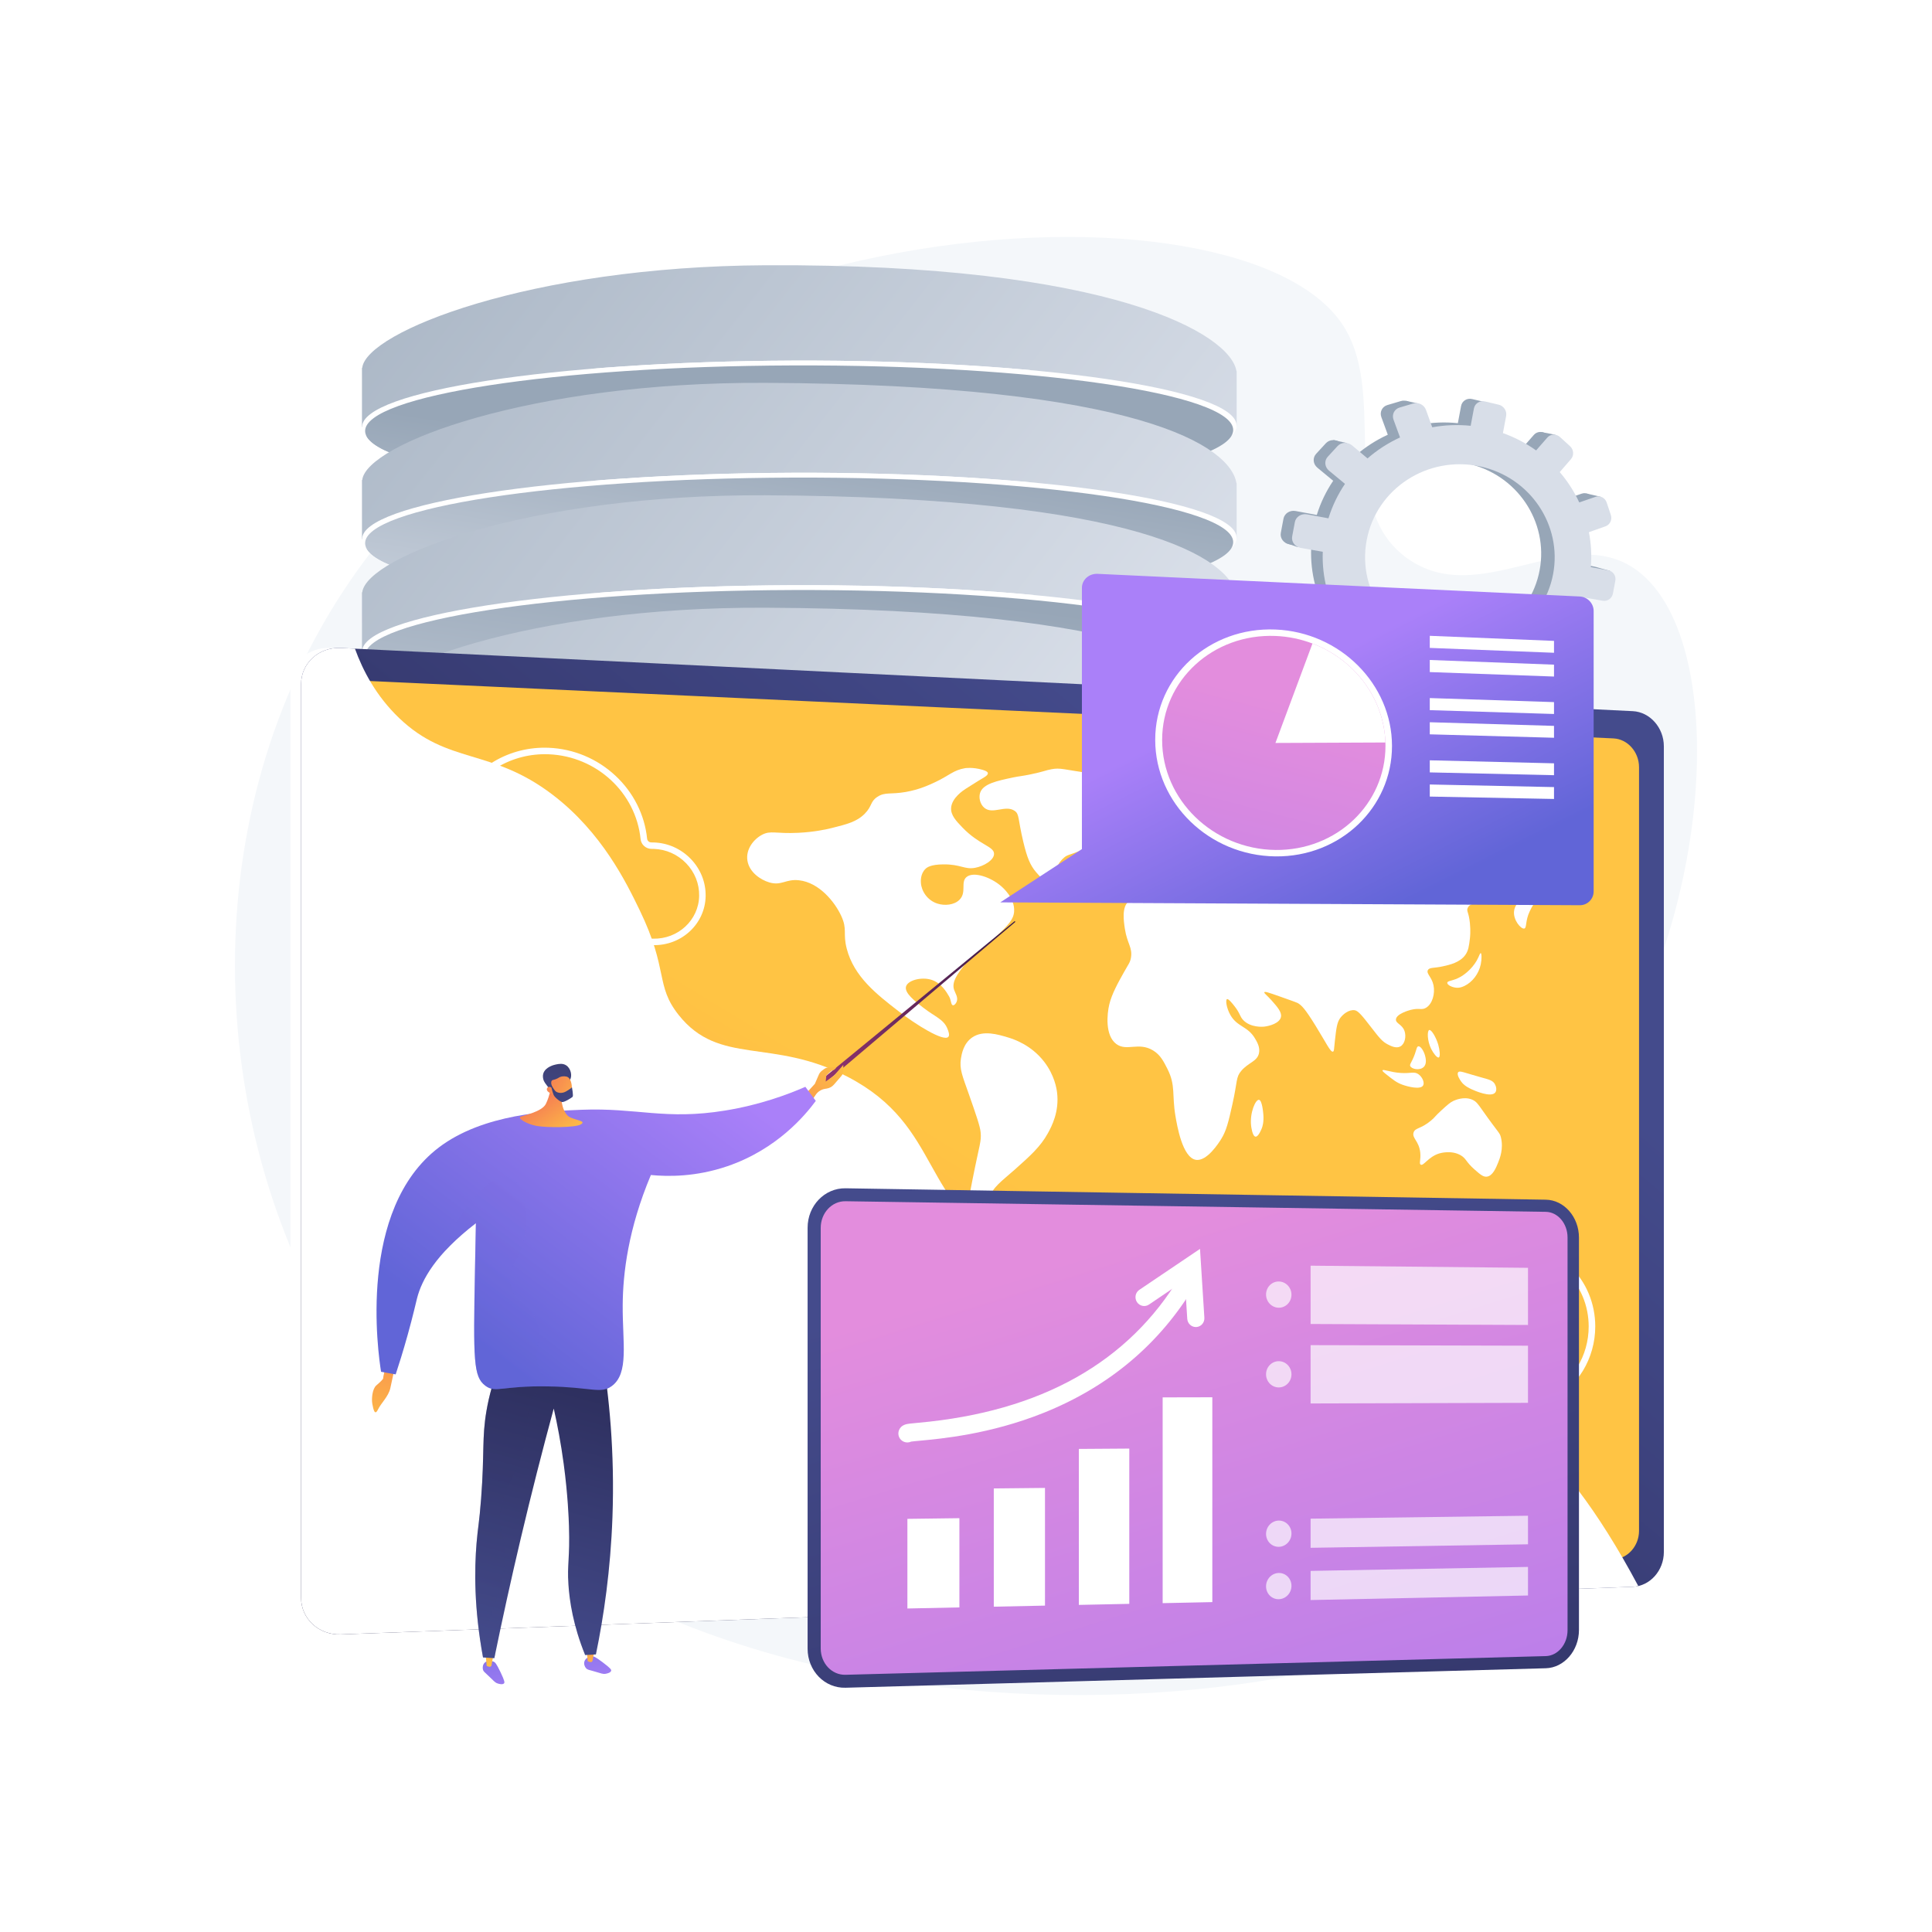 <?xml version="1.0" encoding="utf-8"?>
<!-- Generator: Adobe Illustrator 27.5.0, SVG Export Plug-In . SVG Version: 6.00 Build 0)  -->
<svg version="1.1" xmlns="http://www.w3.org/2000/svg" xmlns:xlink="http://www.w3.org/1999/xlink" x="0px" y="0px"
	 viewBox="0 0 3710 3710" style="enable-background:new 0 0 3710 3710;" xml:space="preserve">
<g id="Background">
	<g>
		<g>
			<rect style="fill:#FFFFFF;" width="3710" height="3710"/>
		</g>
	</g>
</g>
<g id="Illustration">
	<g>
		<path style="fill:#F4F7FA;" d="M2574.19,617.716c95.858,134.197-12.564,354.539,128.632,454.739
			c137.444,97.537,303.304-66.455,432.751,17.388c192.028,124.375,163.287,703.041-111.743,1065.282
			c-82.71,108.938-152.329,151.718-182.071,274.252c-63.868,263.11,171.94,416.743,128.744,546.995
			c-97.262,293.28-1637.786,554.725-2266.188-316.99c-293.489-407.127-342.987-998.96-89.352-1451.524
			C1073.277,390.08,2359.101,316.603,2574.19,617.716z"/>
		<g>
			<g>
				<g>
					<path style="fill:#97A6B7;" d="M3062.022,1088.063l-33.661-6.26c1.855-22.664,0.517-45.004-3.672-66.543l31.549-11.159
						c8.622-3.049,13.191-12.721,10.222-21.623l-7.92-23.745c-2.987-8.956-12.442-13.815-21.137-10.83l-31.092,10.672
						c-9.636-20.78-22.142-40.233-37.152-57.763l21.373-24.727c6.133-7.095,5.35-18.094-1.758-24.596l-19.003-17.383
						c-7.184-6.571-18.065-6.146-24.293,0.98l-21.356,24.436c-18.993-13.602-40.17-24.818-63.187-33.022l6.117-32.584
						c1.805-9.613-4.572-19.25-14.273-21.534l-25.964-6.111c-9.826-2.313-19.295,3.685-21.12,13.403l-6.185,32.942
						c-24.835-2.553-49.439-1.482-73.196,2.863l-11.89-33.064c-3.494-9.716-14.267-15.251-24.083-12.34l-26.255,7.787
						c-9.928,2.945-15.09,13.291-11.506,23.086l12.392,33.869c-22.456,10.293-43.328,23.744-61.911,39.951l-29.282-24.687
						c-8.302-6.999-20.733-6.512-27.754,1.12l-18.734,20.364c-7.068,7.683-5.962,19.583,2.457,26.546l30.379,25.124
						c-13.464,19.883-24.17,41.897-31.488,65.641l-40.677-7.564c-10.948-2.036-21.406,4.588-23.324,14.802l-5.099,27.162
						c-1.918,10.213,5.45,20.053,16.42,21.972l41.842,7.317c-0.924,24.358,1.802,48.223,7.762,71.023l-40.772,13.995
						c-10.396,3.568-15.751,14.302-11.937,23.948l10.11,25.568c3.789,9.582,15.229,14.376,25.529,10.733l41.324-14.616
						c11.584,20.407,25.997,39.132,42.796,55.62l-28.328,32.413c-6.906,7.902-5.84,19.372,2.368,25.588l21.707,16.44
						c8.116,6.147,20.193,4.734,26.987-3.126l28.18-32.603c19.648,11.371,41.031,20.262,63.775,26.215l-7.66,40.805
						c-1.824,9.718,4.846,18.628,14.868,19.895l26.482,3.351c9.895,1.252,19.354-5.529,21.159-15.141l7.578-40.362
						c23.088,0.376,45.62-2.322,67.135-7.707l13.526,36.968c3.232,8.833,13.245,13.028,22.344,9.394l24.072-9.612
						c9.003-3.595,13.73-13.6,10.575-22.371l-13.053-36.299c19.731-10.37,37.977-23.226,54.253-38.178l28.684,23.723
						c7.042,5.823,17.641,4.584,23.685-2.743l16.024-19.426c6.007-7.282,5.251-17.914-1.699-23.773l-27.666-23.324
						c12.074-18.092,21.872-37.925,28.926-59.175l34.637,6.057c8.929,1.561,17.541-4.612,19.263-13.785l4.579-24.394
						C3076.738,1098.494,3070.933,1089.72,3062.022,1088.063z M2751.893,1237.723c-100.267-14.999-169.085-107.921-150.472-207.064
						c18.613-99.142,116.648-161.842,215.766-140.727c95.75,20.398,156.842,111.925,139.358,205.051
						C2939.062,1188.108,2848.752,1252.212,2751.893,1237.723z"/>
					<polygon style="fill:#97A6B7;" points="2723.426,774.964 2699.614,769.638 2687.315,789.575 					"/>
					<polygon style="fill:#97A6B7;" points="2959.218,829.498 2986.803,834.962 2982.976,855.348 					"/>
					<polygon style="fill:#97A6B7;" points="3046.08,947.608 3073.419,953.893 3063.636,968.027 					"/>
					<polygon style="fill:#97A6B7;" points="3064.348,1088.798 3091.759,1096.225 3080.134,1108.017 					"/>
					<polygon style="fill:#97A6B7;" points="2982.227,1271.02 3008.5,1279.945 3015.943,1258.526 					"/>
					<polygon style="fill:#97A6B7;" points="2860.249,1351.075 2883.665,1360.034 2888.955,1342.489 					"/>
					<polygon style="fill:#97A6B7;" points="2730.968,1371.294 2709.929,1363.351 2733.885,1339.045 					"/>
					<polygon style="fill:#97A6B7;" points="2617.457,1325.742 2593.095,1315.75 2617.103,1295.73 					"/>
					<polygon style="fill:#97A6B7;" points="2560.264,845.006 2586.556,850.797 2572.467,868.116 					"/>
					<polygon style="fill:#97A6B7;" points="2468.703,1042.567 2492.273,1050.7 2494.069,1030.503 					"/>
					<polygon style="fill:#97A6B7;" points="2493.514,1197.522 2516.481,1205.827 2521.358,1190.486 					"/>
				</g>
				<path style="fill:#D8DEE8;" d="M3088.799,1095.351l-33.94-6.312c1.87-22.848,0.52-45.371-3.704-67.085l31.811-11.249
					c8.694-3.074,13.3-12.824,10.306-21.799l-7.986-23.939c-3.012-9.029-12.545-13.928-21.312-10.919l-31.349,10.759
					c-9.717-20.95-22.327-40.562-37.462-58.235l21.549-24.929c6.183-7.152,5.394-18.241-1.773-24.796l-19.161-17.525
					c-7.244-6.625-18.215-6.196-24.494,0.987l-21.532,24.635c-19.15-13.713-40.503-25.021-63.711-33.293l6.167-32.85
					c1.819-9.691-4.61-19.408-14.392-21.71l-26.179-6.162c-9.907-2.332-19.455,3.714-21.294,13.511l-6.235,33.211
					c-25.041-2.575-49.849-1.495-73.802,2.885l-11.99-33.333c-3.523-9.795-14.385-15.376-24.283-12.441l-26.472,7.849
					c-10.01,2.969-15.215,13.399-11.601,23.273l12.496,34.146c-22.642,10.377-43.686,23.937-62.422,40.275l-29.525-24.889
					c-8.371-7.056-20.905-6.566-27.984,1.128l-18.888,20.529c-7.126,7.746-6.011,19.742,2.479,26.763l30.631,25.33
					c-13.575,20.045-24.369,42.237-31.747,66.175l-41.015-7.627c-11.038-2.053-21.584,4.625-23.517,14.921l-5.141,27.384
					c-1.933,10.297,5.496,20.217,16.557,22.152l42.189,7.378c-0.932,24.556,1.818,48.616,7.828,71.602l-41.109,14.107
					c-10.483,3.597-15.882,14.419-12.035,24.144l10.195,25.777c3.821,9.66,15.355,14.493,25.74,10.821l41.667-14.734
					c11.681,20.574,26.213,39.452,43.152,56.074l-28.562,32.677c-6.963,7.966-5.888,19.53,2.388,25.797l21.886,16.574
					c8.184,6.197,20.361,4.773,27.211-3.151l28.413-32.868c19.811,11.465,41.372,20.428,64.304,26.43l-7.723,41.138
					c-1.839,9.797,4.887,18.779,14.992,20.058l26.701,3.379c9.977,1.262,19.514-5.573,21.334-15.264l7.639-40.69
					c23.28,0.38,45.998-2.341,67.691-7.769l13.64,37.27c3.259,8.905,13.355,13.134,22.53,9.471l24.271-9.69
					c9.077-3.624,13.843-13.711,10.662-22.553l-13.163-36.595c19.894-10.454,38.291-23.414,54.701-38.488l28.922,23.917
					c7.1,5.871,17.787,4.621,23.881-2.765l16.156-19.584c6.057-7.341,5.294-18.06-1.713-23.967l-27.896-23.514
					c12.174-18.239,22.052-38.233,29.164-59.657l34.924,6.108c9.002,1.575,17.686-4.649,19.422-13.896l4.617-24.592
					C3103.638,1105.869,3097.784,1097.022,3088.799,1095.351z M2776.104,1246.224c-101.097-15.123-170.489-108.805-151.724-208.755
					c18.765-99.95,117.61-163.159,217.55-141.869c96.543,20.567,158.144,112.842,140.518,206.725
					C2964.823,1196.21,2873.766,1260.833,2776.104,1246.224z"/>
			</g>
		</g>
		<g>
			<g>
				
					<linearGradient id="SVGID_1_" gradientUnits="userSpaceOnUse" x1="2187.807" y1="-611.327" x2="363.099" y2="821.634" gradientTransform="matrix(1 0 0 -1 0 656.822)">
					<stop  offset="0" style="stop-color:#D8DEE8"/>
					<stop  offset="0.996" style="stop-color:#97A6B7"/>
				</linearGradient>
				<path style="fill:url(#SVGID_1_);" d="M695.442,819.89V706.251l0.18-0.007c7.596-68.588,320.376-194.555,774.671-196.884
					c667.97-3.423,893.553,133.384,904.049,203.435h0.25v104.712L695.442,819.89z"/>
				<path style="fill:#FFFFFF;" d="M2374.592,817.085c0-70.64-385.413-126.42-853.154-124.618
					c-459.459,1.77-825.996,58.624-825.996,127.015c0,68.391,366.537,124.199,825.996,124.657
					C1989.179,944.606,2374.592,887.725,2374.592,817.085z"/>
				
					<linearGradient id="SVGID_00000019680535946073461490000006561247568824177844_" gradientUnits="userSpaceOnUse" x1="2133.205" y1="-646.759" x2="308.499" y2="786.201" gradientTransform="matrix(1 -0.022 0 -1 0 683.517)">
					<stop  offset="0" style="stop-color:#D8DEE8"/>
					<stop  offset="0.996" style="stop-color:#97A6B7"/>
				</linearGradient>
				<path style="fill:url(#SVGID_00000019680535946073461490000006561247568824177844_);" d="M2368.085,825.681
					c0-70.109-382.469-125.587-846.753-123.941c-456.186,1.618-820.199,57.963-820.199,125.874
					c0,67.911,364.013,123.411,820.199,123.971C1985.617,952.157,2368.085,895.791,2368.085,825.681z"/>
				
					<linearGradient id="SVGID_00000076584205389366466920000004467311507014957962_" gradientUnits="userSpaceOnUse" x1="2182.544" y1="-618.029" x2="357.841" y2="814.927" gradientTransform="matrix(1 0 0 -1 0 656.822)">
					<stop  offset="0" style="stop-color:#D8DEE8"/>
					<stop  offset="0.996" style="stop-color:#97A6B7"/>
				</linearGradient>
				<polygon style="fill:url(#SVGID_00000076584205389366466920000004467311507014957962_);" points="2374.592,712.795 
					2374.592,817.507 695.442,819.89 695.442,706.251 				"/>
				<path style="fill:#FFFFFF;" d="M2374.592,817.085c0-70.64-385.413-126.42-853.154-124.618
					c-459.459,1.77-825.996,58.624-825.996,127.015c0,68.391,366.537,124.199,825.996,124.657
					C1989.179,944.606,2374.592,887.725,2374.592,817.085z"/>
				
					<linearGradient id="SVGID_00000108995848212542499560000007997405965292729266_" gradientUnits="userSpaceOnUse" x1="1429.685" y1="1508.662" x2="1522.468" y2="905.58">
					<stop  offset="0" style="stop-color:#D8DEE8"/>
					<stop  offset="0.996" style="stop-color:#97A6B7"/>
				</linearGradient>
				<path style="fill:url(#SVGID_00000108995848212542499560000007997405965292729266_);" d="M2368.085,825.681
					c0-70.109-382.469-125.587-846.753-123.941c-456.186,1.618-820.199,57.963-820.199,125.874
					c0,67.911,364.013,123.411,820.199,123.971C1985.617,952.157,2368.085,895.791,2368.085,825.681z"/>
			</g>
			<g>
				
					<linearGradient id="SVGID_00000100353806538407356630000010860634540480509595_" gradientUnits="userSpaceOnUse" x1="2083.826" y1="-743.735" x2="259.118" y2="689.227" gradientTransform="matrix(1 0 0 -1 0 656.822)">
					<stop  offset="0" style="stop-color:#D8DEE8"/>
					<stop  offset="0.996" style="stop-color:#97A6B7"/>
				</linearGradient>
				<path style="fill:url(#SVGID_00000100353806538407356630000010860634540480509595_);" d="M695.442,1035.269V921.63l0.18-0.007
					c7.596-68.588,320.375-188.584,774.671-186.442c719.901,3.395,893.553,122.943,904.049,192.993h0.25v104.712L695.442,1035.269z"
					/>
				<path style="fill:#FFFFFF;" d="M2374.592,1032.464c0-70.64-385.413-126.42-853.154-124.618
					c-459.459,1.77-825.996,58.624-825.996,127.015s366.537,124.198,825.996,124.656
					C1989.179,1159.984,2374.592,1103.104,2374.592,1032.464z"/>
				
					<linearGradient id="SVGID_00000047760380912582615250000014064683790912102794_" gradientUnits="userSpaceOnUse" x1="2028.587" y1="-779.98" x2="203.88" y2="652.98" gradientTransform="matrix(1 -0.022 0 -1 0 683.517)">
					<stop  offset="0" style="stop-color:#D8DEE8"/>
					<stop  offset="0.996" style="stop-color:#97A6B7"/>
				</linearGradient>
				<path style="fill:url(#SVGID_00000047760380912582615250000014064683790912102794_);" d="M2368.085,1041.06
					c0-70.109-382.469-125.588-846.753-123.941c-456.186,1.618-820.199,57.963-820.199,125.874
					c0,67.911,364.013,123.411,820.199,123.971C1985.617,1167.535,2368.085,1111.17,2368.085,1041.06z"/>
				
					<linearGradient id="SVGID_00000003811029580141767330000008505322472008615583_" gradientUnits="userSpaceOnUse" x1="2077.924" y1="-751.25" x2="253.222" y2="681.707" gradientTransform="matrix(1 0 0 -1 0 656.822)">
					<stop  offset="0" style="stop-color:#D8DEE8"/>
					<stop  offset="0.996" style="stop-color:#97A6B7"/>
				</linearGradient>
				<polygon style="fill:url(#SVGID_00000003811029580141767330000008505322472008615583_);" points="2374.592,928.173 
					2374.592,1032.885 695.442,1035.269 695.442,921.63 				"/>
				<path style="fill:#FFFFFF;" d="M2374.592,1032.464c0-70.64-385.413-126.42-853.154-124.618
					c-459.459,1.77-825.996,58.624-825.996,127.015s366.537,124.198,825.996,124.656
					C1989.179,1159.984,2374.592,1103.104,2374.592,1032.464z"/>
				
					<linearGradient id="SVGID_00000041998070004495696680000008493210449779122864_" gradientUnits="userSpaceOnUse" x1="1468.068" y1="1444.618" x2="1571.158" y2="820.922">
					<stop  offset="0" style="stop-color:#D8DEE8"/>
					<stop  offset="0.996" style="stop-color:#97A6B7"/>
				</linearGradient>
				<path style="fill:url(#SVGID_00000041998070004495696680000008493210449779122864_);" d="M2368.085,1041.06
					c0-70.109-382.469-125.588-846.753-123.941c-456.186,1.618-820.199,57.963-820.199,125.874
					c0,67.911,364.013,123.411,820.199,123.971C1985.617,1167.535,2368.085,1111.17,2368.085,1041.06z"/>
			</g>
			<g>
				
					<linearGradient id="SVGID_00000181807245805975777860000006714763430210547871_" gradientUnits="userSpaceOnUse" x1="1978.949" y1="-877.282" x2="154.241" y2="555.679" gradientTransform="matrix(1 0 0 -1 0 656.822)">
					<stop  offset="0" style="stop-color:#D8DEE8"/>
					<stop  offset="0.996" style="stop-color:#97A6B7"/>
				</linearGradient>
				<path style="fill:url(#SVGID_00000181807245805975777860000006714763430210547871_);" d="M695.442,1251.177v-113.639l0.18-0.007
					c7.596-68.588,320.375-188.584,774.671-186.442c719.901,3.395,893.553,122.943,904.049,192.993h0.25v104.712L695.442,1251.177z"
					/>
				<path style="fill:#FFFFFF;" d="M2374.592,1248.372c0-70.64-385.413-126.419-853.154-124.617
					c-459.459,1.77-825.996,58.624-825.996,127.015c0,68.391,366.537,124.198,825.996,124.656
					C1989.179,1375.893,2374.592,1319.012,2374.592,1248.372z"/>
				
					<linearGradient id="SVGID_00000106849297172485600990000001283898192715113902_" gradientUnits="userSpaceOnUse" x1="1923.709" y1="-913.527" x2="99.003" y2="519.433" gradientTransform="matrix(1 -0.022 0 -1 0 683.517)">
					<stop  offset="0" style="stop-color:#D8DEE8"/>
					<stop  offset="0.996" style="stop-color:#97A6B7"/>
				</linearGradient>
				<path style="fill:url(#SVGID_00000106849297172485600990000001283898192715113902_);" d="M2368.085,1256.969
					c0-70.109-382.469-125.588-846.753-123.941c-456.186,1.618-820.199,57.962-820.199,125.874
					c0,67.911,364.013,123.411,820.199,123.971C1985.617,1383.444,2368.085,1327.078,2368.085,1256.969z"/>
				
					<linearGradient id="SVGID_00000074428187008925979790000010940556082596627896_" gradientUnits="userSpaceOnUse" x1="1973.048" y1="-884.798" x2="148.346" y2="548.159" gradientTransform="matrix(1 0 0 -1 0 656.822)">
					<stop  offset="0" style="stop-color:#D8DEE8"/>
					<stop  offset="0.996" style="stop-color:#97A6B7"/>
				</linearGradient>
				<polygon style="fill:url(#SVGID_00000074428187008925979790000010940556082596627896_);" points="2374.592,1144.082 
					2374.592,1248.794 695.442,1251.177 695.442,1137.538 				"/>
				<path style="fill:#FFFFFF;" d="M2374.592,1248.372c0-70.64-385.413-126.419-853.154-124.617
					c-459.459,1.77-825.996,58.624-825.996,127.015c0,68.391,366.537,124.198,825.996,124.656
					C1989.179,1375.893,2374.592,1319.012,2374.592,1248.372z"/>
				
					<linearGradient id="SVGID_00000145017391892894247890000009034667667610207417_" gradientUnits="userSpaceOnUse" x1="1452.597" y1="1844.33" x2="1555.688" y2="1107.231">
					<stop  offset="0" style="stop-color:#D8DEE8"/>
					<stop  offset="0.996" style="stop-color:#97A6B7"/>
				</linearGradient>
				<path style="fill:url(#SVGID_00000145017391892894247890000009034667667610207417_);" d="M2368.085,1256.969
					c0-70.109-382.469-125.588-846.753-123.941c-456.186,1.618-820.199,57.962-820.199,125.874
					c0,67.911,364.013,123.411,820.199,123.971C1985.617,1383.444,2368.085,1327.078,2368.085,1256.969z"/>
			</g>
			<g>
				
					<linearGradient id="SVGID_00000026865926161375102400000014522039975324865434_" gradientUnits="userSpaceOnUse" x1="1874.073" y1="-1010.83" x2="49.366" y2="422.131" gradientTransform="matrix(1 0 0 -1 0 656.822)">
					<stop  offset="0" style="stop-color:#D8DEE8"/>
					<stop  offset="0.996" style="stop-color:#97A6B7"/>
				</linearGradient>
				<path style="fill:url(#SVGID_00000026865926161375102400000014522039975324865434_);" d="M695.442,1467.086v-113.639l0.18-0.007
					c7.596-68.588,320.375-188.584,774.671-186.443c719.901,3.395,893.553,122.943,904.049,192.993h0.25v104.712L695.442,1467.086z"
					/>
				<path style="fill:#FFFFFF;" d="M2374.592,1464.281c0-70.639-385.413-126.419-853.154-124.617
					c-459.459,1.769-825.996,58.624-825.996,127.015s366.537,124.198,825.996,124.656
					C1989.179,1591.801,2374.592,1534.92,2374.592,1464.281z"/>
				
					<linearGradient id="SVGID_00000037688939384285143120000010149190967402662810_" gradientUnits="userSpaceOnUse" x1="1818.833" y1="-1047.075" x2="-5.873" y2="385.885" gradientTransform="matrix(1 -0.022 0 -1 0 683.517)">
					<stop  offset="0" style="stop-color:#D8DEE8"/>
					<stop  offset="0.996" style="stop-color:#97A6B7"/>
				</linearGradient>
				<path style="fill:url(#SVGID_00000037688939384285143120000010149190967402662810_);" d="M2368.085,1472.877
					c0-70.11-382.469-125.589-846.753-123.941c-456.186,1.618-820.199,57.963-820.199,125.874
					c0,67.911,364.013,123.411,820.199,123.971C1985.617,1599.351,2368.085,1542.987,2368.085,1472.877z"/>
				
					<linearGradient id="SVGID_00000142172926215006991060000000347887291748754057_" gradientUnits="userSpaceOnUse" x1="1868.171" y1="-1018.345" x2="43.47" y2="414.611" gradientTransform="matrix(1 0 0 -1 0 656.822)">
					<stop  offset="0" style="stop-color:#D8DEE8"/>
					<stop  offset="0.996" style="stop-color:#97A6B7"/>
				</linearGradient>
				<polygon style="fill:url(#SVGID_00000142172926215006991060000000347887291748754057_);" points="2374.592,1359.99 
					2374.592,1464.702 695.442,1467.086 695.442,1353.447 				"/>
				<path style="fill:#FFFFFF;" d="M2374.592,1464.281c0-70.639-385.413-126.419-853.154-124.617
					c-459.459,1.769-825.996,58.624-825.996,127.015s366.537,124.198,825.996,124.656
					C1989.179,1591.801,2374.592,1534.92,2374.592,1464.281z"/>
				
					<linearGradient id="SVGID_00000131343238725170924320000018325727096544930459_" gradientUnits="userSpaceOnUse" x1="1818.833" y1="-1047.075" x2="-5.873" y2="385.885" gradientTransform="matrix(1 -0.022 0 -1 0 683.517)">
					<stop  offset="0" style="stop-color:#D8DEE8"/>
					<stop  offset="0.996" style="stop-color:#97A6B7"/>
				</linearGradient>
				<path style="fill:url(#SVGID_00000131343238725170924320000018325727096544930459_);" d="M2368.085,1472.877
					c0-70.11-382.469-125.589-846.753-123.941c-456.186,1.618-820.199,57.963-820.199,125.874
					c0,67.911,364.013,123.411,820.199,123.971C1985.617,1599.351,2368.085,1542.987,2368.085,1472.877z"/>
			</g>
			<g>
				
					<linearGradient id="SVGID_00000041987946543607461470000005610227315218036885_" gradientUnits="userSpaceOnUse" x1="1769.197" y1="-1144.378" x2="-55.512" y2="288.583" gradientTransform="matrix(1 0 0 -1 0 656.822)">
					<stop  offset="0" style="stop-color:#D8DEE8"/>
					<stop  offset="0.996" style="stop-color:#97A6B7"/>
				</linearGradient>
				<path style="fill:url(#SVGID_00000041987946543607461470000005610227315218036885_);" d="M695.442,1682.994v-113.639l0.18-0.008
					c7.596-68.588,320.375-188.585,774.671-186.442c719.901,3.395,893.553,122.943,904.049,192.993h0.25v104.712L695.442,1682.994z"
					/>
				<path style="fill:#FFFFFF;" d="M2374.592,1680.189c0-70.64-385.413-126.419-853.154-124.617
					c-459.459,1.77-825.996,58.624-825.996,127.014c0,68.392,366.537,124.198,825.996,124.656
					C1989.179,1807.709,2374.592,1750.829,2374.592,1680.189z"/>
				
					<linearGradient id="SVGID_00000114051901894188609590000013536909750221217449_" gradientUnits="userSpaceOnUse" x1="1713.956" y1="-1180.623" x2="-110.751" y2="252.338" gradientTransform="matrix(1 -0.022 0 -1 0 683.517)">
					<stop  offset="0" style="stop-color:#D8DEE8"/>
					<stop  offset="0.996" style="stop-color:#97A6B7"/>
				</linearGradient>
				<path style="fill:url(#SVGID_00000114051901894188609590000013536909750221217449_);" d="M2368.085,1688.786
					c0-70.11-382.469-125.589-846.753-123.941c-456.186,1.619-820.199,57.963-820.199,125.874
					c0,67.911,364.013,123.411,820.199,123.971C1985.617,1815.26,2368.085,1758.895,2368.085,1688.786z"/>
				
					<linearGradient id="SVGID_00000034082331448947904200000006558688252358230700_" gradientUnits="userSpaceOnUse" x1="1763.294" y1="-1151.893" x2="-61.407" y2="281.064" gradientTransform="matrix(1 0 0 -1 0 656.822)">
					<stop  offset="0" style="stop-color:#D8DEE8"/>
					<stop  offset="0.996" style="stop-color:#97A6B7"/>
				</linearGradient>
				<polygon style="fill:url(#SVGID_00000034082331448947904200000006558688252358230700_);" points="2374.592,1575.898 
					2374.592,1680.61 695.442,1682.994 695.442,1569.355 				"/>
				<path style="fill:#FFFFFF;" d="M2374.592,1680.189c0-70.64-385.413-126.419-853.154-124.617
					c-459.459,1.77-825.996,58.624-825.996,127.014c0,68.392,366.537,124.198,825.996,124.656
					C1989.179,1807.709,2374.592,1750.829,2374.592,1680.189z"/>
				
					<linearGradient id="SVGID_00000116914054818728484350000000555437375606570160_" gradientUnits="userSpaceOnUse" x1="1713.956" y1="-1180.623" x2="-110.751" y2="252.338" gradientTransform="matrix(1 -0.022 0 -1 0 683.517)">
					<stop  offset="0" style="stop-color:#D8DEE8"/>
					<stop  offset="0.996" style="stop-color:#97A6B7"/>
				</linearGradient>
				<path style="fill:url(#SVGID_00000116914054818728484350000000555437375606570160_);" d="M2368.085,1688.786
					c0-70.11-382.469-125.589-846.753-123.941c-456.186,1.619-820.199,57.963-820.199,125.874
					c0,67.911,364.013,123.411,820.199,123.971C1985.617,1815.26,2368.085,1758.895,2368.085,1688.786z"/>
			</g>
			<g>
				
					<linearGradient id="SVGID_00000100350237481504367280000009464138894943167137_" gradientUnits="userSpaceOnUse" x1="1664.32" y1="-1277.926" x2="-160.388" y2="155.036" gradientTransform="matrix(1 0 0 -1 0 656.822)">
					<stop  offset="0" style="stop-color:#D8DEE8"/>
					<stop  offset="0.996" style="stop-color:#97A6B7"/>
				</linearGradient>
				<path style="fill:url(#SVGID_00000100350237481504367280000009464138894943167137_);" d="M695.442,1898.903v-113.639l0.18-0.007
					c7.596-68.588,320.375-188.585,774.671-186.442c719.901,3.394,893.553,122.943,904.049,192.993h0.25v104.712L695.442,1898.903z"
					/>
				<path style="fill:#FFFFFF;" d="M2374.592,1896.098c0-70.64-385.413-126.42-853.154-124.618
					c-459.459,1.77-825.996,58.625-825.996,127.015c0,68.392,366.537,124.198,825.996,124.657
					C1989.179,2023.618,2374.592,1966.737,2374.592,1896.098z"/>
				
					<linearGradient id="SVGID_00000060738292060748476250000003917093719799973043_" gradientUnits="userSpaceOnUse" x1="1609.08" y1="-1314.17" x2="-215.626" y2="118.79" gradientTransform="matrix(1 -0.022 0 -1 0 683.517)">
					<stop  offset="0" style="stop-color:#D8DEE8"/>
					<stop  offset="0.996" style="stop-color:#97A6B7"/>
				</linearGradient>
				<path style="fill:url(#SVGID_00000060738292060748476250000003917093719799973043_);" d="M2368.085,1904.693
					c0-70.109-382.469-125.588-846.753-123.941c-456.186,1.618-820.199,57.963-820.199,125.874
					c0,67.911,364.013,123.411,820.199,123.971C1985.617,2031.169,2368.085,1974.804,2368.085,1904.693z"/>
				
					<linearGradient id="SVGID_00000045604525495346260530000010264888096674757535_" gradientUnits="userSpaceOnUse" x1="1658.418" y1="-1285.441" x2="-166.284" y2="147.516" gradientTransform="matrix(1 0 0 -1 0 656.822)">
					<stop  offset="0" style="stop-color:#D8DEE8"/>
					<stop  offset="0.996" style="stop-color:#97A6B7"/>
				</linearGradient>
				<polygon style="fill:url(#SVGID_00000045604525495346260530000010264888096674757535_);" points="2374.592,1791.807 
					2374.592,1896.519 695.442,1898.903 695.442,1785.263 				"/>
				<path style="fill:#FFFFFF;" d="M2374.592,1896.098c0-70.64-385.413-126.42-853.154-124.618
					c-459.459,1.77-825.996,58.625-825.996,127.015c0,68.392,366.537,124.198,825.996,124.657
					C1989.179,2023.618,2374.592,1966.737,2374.592,1896.098z"/>
				
					<linearGradient id="SVGID_00000141451821204797073880000013160316256268698270_" gradientUnits="userSpaceOnUse" x1="1609.08" y1="-1314.17" x2="-215.626" y2="118.79" gradientTransform="matrix(1 -0.022 0 -1 0 683.517)">
					<stop  offset="0" style="stop-color:#D8DEE8"/>
					<stop  offset="0.996" style="stop-color:#97A6B7"/>
				</linearGradient>
				<path style="fill:url(#SVGID_00000141451821204797073880000013160316256268698270_);" d="M2368.085,1904.693
					c0-70.109-382.469-125.588-846.753-123.941c-456.186,1.618-820.199,57.963-820.199,125.874
					c0,67.911,364.013,123.411,820.199,123.971C1985.617,2031.169,2368.085,1974.804,2368.085,1904.693z"/>
			</g>
			<g>
				
					<linearGradient id="SVGID_00000141434319094913462150000014015698718368281222_" gradientUnits="userSpaceOnUse" x1="1559.443" y1="-1411.473" x2="-265.265" y2="21.488" gradientTransform="matrix(1 0 0 -1 0 656.822)">
					<stop  offset="0" style="stop-color:#D8DEE8"/>
					<stop  offset="0.996" style="stop-color:#97A6B7"/>
				</linearGradient>
				<path style="fill:url(#SVGID_00000141434319094913462150000014015698718368281222_);" d="M695.442,2114.811v-113.639l0.18-0.007
					c7.596-68.588,320.375-188.585,774.671-186.443c719.901,3.395,893.553,122.943,904.049,192.993h0.25v104.712L695.442,2114.811z"
					/>
				<path style="fill:#FFFFFF;" d="M2374.592,2112.006c0-70.64-385.413-126.419-853.154-124.617
					c-459.459,1.77-825.996,58.624-825.996,127.015c0,68.391,366.537,124.198,825.996,124.657
					C1989.179,2239.526,2374.592,2182.646,2374.592,2112.006z"/>
				
					<linearGradient id="SVGID_00000016770559583091745510000010703490284305896086_" gradientUnits="userSpaceOnUse" x1="1504.204" y1="-1447.719" x2="-320.502" y2="-14.759" gradientTransform="matrix(1 -0.022 0 -1 0 683.517)">
					<stop  offset="0" style="stop-color:#D8DEE8"/>
					<stop  offset="0.996" style="stop-color:#97A6B7"/>
				</linearGradient>
				<path style="fill:url(#SVGID_00000016770559583091745510000010703490284305896086_);" d="M2368.085,2120.602
					c0-70.109-382.469-125.588-846.753-123.941c-456.186,1.618-820.199,57.963-820.199,125.874
					c0,67.911,364.013,123.411,820.199,123.971C1985.617,2247.077,2368.085,2190.712,2368.085,2120.602z"/>
				
					<linearGradient id="SVGID_00000175300517278778244330000014750639528659084974_" gradientUnits="userSpaceOnUse" x1="1553.542" y1="-1418.989" x2="-271.161" y2="13.968" gradientTransform="matrix(1 0 0 -1 0 656.822)">
					<stop  offset="0" style="stop-color:#D8DEE8"/>
					<stop  offset="0.996" style="stop-color:#97A6B7"/>
				</linearGradient>
				<polygon style="fill:url(#SVGID_00000175300517278778244330000014750639528659084974_);" points="2374.592,2007.715 
					2374.592,2112.427 695.442,2114.811 695.442,2001.172 				"/>
				<path style="fill:#FFFFFF;" d="M2374.592,2112.006c0-70.64-385.413-126.419-853.154-124.617
					c-459.459,1.77-825.996,58.624-825.996,127.015c0,68.391,366.537,124.198,825.996,124.657
					C1989.179,2239.526,2374.592,2182.646,2374.592,2112.006z"/>
				
					<linearGradient id="SVGID_00000069374930036121202130000008530817149504066738_" gradientUnits="userSpaceOnUse" x1="1504.204" y1="-1447.719" x2="-320.502" y2="-14.759" gradientTransform="matrix(1 -0.022 0 -1 0 683.517)">
					<stop  offset="0" style="stop-color:#D8DEE8"/>
					<stop  offset="0.996" style="stop-color:#97A6B7"/>
				</linearGradient>
				<path style="fill:url(#SVGID_00000069374930036121202130000008530817149504066738_);" d="M2368.085,2120.602
					c0-70.109-382.469-125.588-846.753-123.941c-456.186,1.618-820.199,57.963-820.199,125.874
					c0,67.911,364.013,123.411,820.199,123.971C1985.617,2247.077,2368.085,2190.712,2368.085,2120.602z"/>
			</g>
		</g>
		<g>
			<path style="fill:#FFFFFF;" d="M3113.544,1365.59L633.915,1244.298c-42.019-2.055-76.2,29.006-76.2,69.39v1754.032
				c0,40.383,34.181,71.857,76.2,70.307l2479.629-91.445c32.99-1.216,59.652-31.068,59.652-66.683V1432.991
				C3173.196,1397.376,3146.534,1367.204,3113.544,1365.59z"/>
			
				<linearGradient id="SVGID_00000138534603452754223640000006694657645496865672_" gradientUnits="userSpaceOnUse" x1="2400.804" y1="1525.562" x2="1053.686" y2="3154.475">
				<stop  offset="0" style="stop-color:#444B8C"/>
				<stop  offset="0.996" style="stop-color:#26264F"/>
			</linearGradient>
			<path style="fill:url(#SVGID_00000138534603452754223640000006694657645496865672_);" d="M3135.387,1365.624L654.401,1244.298
				c-42.041-2.056-76.241,29.014-76.241,69.409v1754.504c0,40.394,34.2,71.876,76.241,70.327l2480.986-91.454
				c33.009-1.216,59.686-31.076,59.686-66.701V1433.044C3195.073,1397.419,3168.396,1367.238,3135.387,1365.624z"/>
			
				<linearGradient id="SVGID_00000034068032559090676360000012868248433405477013_" gradientUnits="userSpaceOnUse" x1="765.719" y1="4002.984" x2="1858.534" y2="2209.119">
				<stop  offset="0.004" style="stop-color:#F36F56"/>
				<stop  offset="1" style="stop-color:#FFC444"/>
			</linearGradient>
			<path style="fill:url(#SVGID_00000034068032559090676360000012868248433405477013_);" d="M3098.278,1417.954l-2396.971-110.61
				c-34.299-1.583-62.183,23.891-62.183,56.908v1654.151c0,33.014,27.884,58.826,62.183,57.656l2396.971-81.749
				c27.164-0.927,49.13-25.402,49.13-54.669V1473.215C3147.408,1443.944,3125.442,1419.208,3098.278,1417.954z"/>
			<path style="fill:#FFFFFF;" d="M2747.662,2674.352c-98.179-1.962-194.488,59.293-307.25-1.624
				c-96.575-52.173-84.303-128.129-193.026-198.145c-119.307-76.827-171.582-10.43-301.8-73.102
				c-180.764-86.999-133.32-238.021-318.077-333.815c-145.424-75.395-246.069-20.202-324.217-118.553
				c-45.61-57.401-18.802-85.467-75.079-201.66c-25.161-51.944-72.187-149.035-167.04-221.336
				c-118.777-90.531-200.497-57.152-294.716-147.282c-44.149-42.232-69.616-91.066-84.854-133.207l-27.203-1.331
				c-42.041-2.056-76.241,29.014-76.241,69.409v1754.504c0,40.394,34.199,71.876,76.241,70.327l2480.986-91.454
				c3.625-0.133,7.155-0.666,10.6-1.459C2987.328,2748.339,2850.45,2676.406,2747.662,2674.352z"/>
			<path style="fill:#FFFFFF;" d="M977.178,1960.061c-1.819-0.03-3.554-0.807-4.776-2.14l-89.704-97.755
				c-1.73-1.884-2.173-4.556-1.129-6.814c1.042-2.258,3.372-3.678,5.945-3.622l38.892,0.845v-43.423l-73.218-1.736
				c-37.388-0.887-72.336-16.139-98.355-42.998c-26.068-26.906-39.541-61.785-37.888-98.154
				c3.044-67.029,59.904-120.314,129.054-121.318c7.792-0.109,15.624,0.417,23.287,1.571c3.494,0.516,6.786-1.12,8.186-4.105
				c31.276-66.641,100.625-107.585,176.314-104.484c47.7,1.954,93.177,21.049,128.128,53.694
				c34.597,32.312,56.139,75.242,60.742,120.94c0.407,4.051,3.941,7.103,8.123,7.119c1.573-0.021,3.15-0.005,4.738,0.047
				c26.995,0.888,52.224,12.159,71.069,31.712c18.808,19.515,28.905,44.86,28.456,71.397
				c-0.898,53.177-46.123,95.387-101.069,94.084l-144.104-3.417c-3.519-0.083-6.371-2.944-6.371-6.392v-65.067
				c0-3.447,2.852-6.163,6.371-6.067l30.123,0.822l-73.88-81.896l-74.386,77.849l30.451,0.831c3.546,0.097,6.419,2.978,6.419,6.437
				v114.773l37.515,0.815c2.53,0.055,4.822,1.563,5.845,3.846c1.025,2.282,0.59,4.912-1.11,6.707l-88.892,93.92
				C980.732,1959.374,978.996,1960.092,977.178,1960.061z M902.179,1862.647l74.999,81.795l74.486-78.635l-29.489-0.623
				c-3.547-0.075-6.423-2.941-6.423-6.402v-114.841l-38.574-1.031c-2.552-0.068-4.863-1.594-5.897-3.893
				c-1.034-2.299-0.594-4.938,1.121-6.731l88.97-93.036c2.424-2.537,7.05-2.39,9.473,0.3l88.17,97.812
				c1.686,1.87,2.118,4.509,1.101,6.734c-1.016,2.224-3.288,3.615-5.798,3.548l-38.084-1.017v52.554l137.737,3.345
				c48.162,1.169,87.826-35.731,88.612-82.249c0.392-23.216-8.446-45.389-24.904-62.453c-16.489-17.093-38.558-26.939-62.163-27.702
				c-1.391-0.044-2.771-0.058-4.146-0.039c-10.841,0.192-20.17-8.06-21.244-18.705c-8.985-89.166-84.507-159.229-176.341-162.938
				c-70.612-2.852-135.282,35.378-164.439,97.545c-3.733,7.966-12.4,12.382-21.594,11.008c-6.932-1.039-14.025-1.513-21.079-1.406
				c-62.462,0.941-113.794,49.093-116.542,109.63c-1.492,32.857,10.669,64.367,34.206,88.679
				c23.498,24.277,55.068,38.076,88.853,38.896l79.694,1.936c3.576,0.087,6.472,2.972,6.472,6.445v55.973
				c0,3.473-2.897,6.226-6.472,6.151L902.179,1862.647z"/>
			<g>
				<polygon style="fill:#FFFFFF;" points="1355.054,2069.54 716.808,2061.934 716.808,2039.57 1355.054,2047.824 				"/>
				<polygon style="fill:#FFFFFF;" points="1355.054,2119.272 716.808,2113.151 716.808,2090.787 1355.054,2097.556 				"/>
				<polygon style="fill:#FFFFFF;" points="1187.64,2167.788 716.808,2164.367 716.808,2142.003 1187.64,2145.902 				"/>
			</g>
			<g>
				<polygon style="fill:#FFFFFF;" points="1355.054,2862.96 716.808,2879.034 716.808,2856.67 1355.054,2841.244 				"/>
				<polygon style="fill:#FFFFFF;" points="1355.054,2912.692 716.808,2930.25 716.808,2907.886 1355.054,2890.976 				"/>
				<polygon style="fill:#FFFFFF;" points="1187.64,2967.419 716.808,2981.467 716.808,2959.103 1187.64,2945.534 				"/>
			</g>
			<g>
				<polygon style="fill:#FFFFFF;" points="2720.507,2828.573 2162.225,2842.633 2162.225,2821.736 2720.507,2808.243 				"/>
				<polygon style="fill:#FFFFFF;" points="2720.507,2875.131 2162.225,2890.488 2162.225,2869.592 2720.507,2854.801 				"/>
				<polygon style="fill:#FFFFFF;" points="2573.863,2926.063 2162.225,2938.344 2162.225,2917.447 2573.863,2905.584 				"/>
			</g>
			<g>
				<path style="fill:#FFFFFF;" d="M1463.188,1603.085c-15.994,8.525-31.409,27.826-27.905,49.636
					c3.555,22.128,24.957,36.688,41.831,41.703c23.723,7.052,31.539-6.835,57.058-4.063c38.617,4.194,68.658,41.243,81.2,68.344
					c12.326,26.635,2.714,32.787,10.678,63.305c13.987,53.6,57.344,87.22,98.641,119.242c34.385,26.662,86.806,59.132,96.227,50.001
					c3.373-3.269,0.336-10.982-1.497-15.634c-7.271-18.462-23.872-23.001-46.506-40.599c-16.1-12.517-36.423-28.319-33.13-40.501
					c3.244-12,28.985-18.932,48.155-13.227c19.196,5.713,29.507,23.416,34.475,31.945c4.246,7.291,3.542,16.628,7.479,17.168
					c2.717,0.373,5.738-3.363,7.101-6.601c3.507-8.334-2.624-16.581-4.858-23.14c-5.144-15.105,7.045-31.017,19.169-46.844
					c20.276-26.469,32.149-26.389,63.479-56.96c20.95-20.442,31.433-30.958,32.581-46.19c1.968-26.118-21.694-46.283-25.661-49.664
					c-19.136-16.308-51.6-28.022-65.425-17.07c-12.405,9.828,0.654,29.612-13.931,43.99c-10.199,10.054-28.012,11.66-41.904,7.327
					c-19.625-6.122-30.908-23.933-32.04-39.785c-0.223-3.126-1.255-17.577,9.021-27.221c2.929-2.749,10.055-8.183,34.01-8.4
					c33.65-0.305,40.662,10.248,60.743,6.647c16.737-3.001,36.917-14.828,36.673-27.105c-0.286-14.376-28.337-16.736-60.529-50.174
					c-12.532-13.016-22.727-23.903-21.917-37.656c1.141-19.359,23.457-33.871,27.886-36.75c17.364-11.29,32.77-20.419,32.77-20.419
					c4.337-2.57,10.634-6.247,9.91-9.974c-0.476-2.454-3.861-4.247-9.91-6.058c-19.109-5.72-33.764-3.259-33.764-3.259
					c-22.747,3.82-29.995,13.96-57.853,27.01c-11.255,5.273-30.247,14.17-56.161,18.688c-29.581,5.158-39.754-0.337-54.443,9.343
					c-14.173,9.34-9.703,17.74-24.287,32.448c-15.278,15.408-33.953,20.086-63.002,27.363c-11.133,2.789-33.631,7.733-64.405,9.272
					C1489.267,1601.416,1479.985,1594.131,1463.188,1603.085z"/>
				<path style="fill:#FFFFFF;" d="M1945.393,1492.949c-30.855,6.51-57.7,12.174-63.292,29.54
					c-2.908,9.029-0.204,21.653,7.932,28.592c16.178,13.795,40.586-6.174,58.317,5.923c9.48,6.468,5.891,14.492,16.743,59.806
					c7.238,30.226,13.181,44.798,24.573,58.078c6.456,7.527,15.51,18.082,24.514,16.701c13.333-2.045,8.284-27.481,29.341-44.965
					c7.388-6.135,8.736-3.601,43.856-18.177c20.482-8.501,30.754-12.822,33.013-16.605c11.548-19.337-19.125-44.375-6.788-67.394
					c2.326-4.34,2.647-2.008,18.414-19.807c18.115-20.449,17.889-23.757,17.416-25.396c-2.011-6.958-15.48-8.005-50.391-13.221
					c-58.008-8.665-62.712-12.022-79.965-8.87c-11.453,2.092-14.503,4.505-39.233,9.662
					C1960.526,1490.844,1958.367,1490.212,1945.393,1492.949z"/>
				<path style="fill:#FFFFFF;" d="M1867.211,1991.99c-17.098,11.527-20.499,31.99-21.877,40.283
					c-3.41,20.518,2.979,34.081,14.921,68.193c14.505,41.431,21.75,62.126,22.838,73.814c1.688,18.142-1.83,21.265-15.882,92.391
					c-10.454,52.913-11.571,66.688-1.987,76.459c14.094,14.369,44.393,13.016,45.603,9.379c0.59-1.771-5.949-3.357-10.886-9.41
					c-10.997-13.48-3.077-35.631-0.99-41.469c8.234-23.031,23.964-32.777,49.4-55.421c30.005-26.711,49.539-44.1,63.871-70.062
					c7.122-12.901,22.301-41.329,17.618-78.545c-0.943-7.499-4.891-32.829-24.477-58.404c-25.437-33.215-59.78-44.044-69.833-47.061
					C1915.958,1986.263,1888.104,1977.905,1867.211,1991.99z"/>
				<path style="fill:#FFFFFF;" d="M2158.128,1867.245c-11.044,19.739-23.26,41.574-28.048,61.823
					c-4.287,18.127-8.381,59.348,13.55,75.705c19.834,14.794,42.702-4.404,70.366,12.231c14.106,8.482,20.321,20.79,27.821,35.642
					c16.117,31.918,8.43,49.298,15.317,90.053c3.237,19.154,13.518,79.996,39.145,84.478c21.363,3.736,44.605-33.254,48.486-39.43
					c10.307-16.403,14.276-33.536,21.791-67.112c10.13-45.264,6.362-51.675,17.02-64.27c13.714-16.204,30.317-17.831,33.958-33.557
					c2.675-11.555-3.705-22.109-7.536-28.612c-14.157-24.03-33.902-21.777-47.228-45c-7.663-13.353-9.736-29.088-6.629-30.542
					c2.777-1.3,10.47,8.45,14.2,13.179c11.458,14.523,10.056,19.673,17.015,27.02c14.066,14.85,37.809,12.829,39.59,12.653
					c10.885-1.078,30.477-6.652,32.875-18.688c1.846-9.267-7.091-19.38-17.833-31.537c-8.67-9.811-15.156-14.08-14.101-15.896
					c1.07-1.84,8.778,0.74,29.121,7.939c22.072,7.812,33.091,11.711,34.647,12.606c7.421,4.266,13.742,9.959,34.529,43.643
					c21.052,34.112,28.708,51.192,33.483,49.868c2.376-0.658,1.965-5.299,3.713-20.93c2.615-23.379,4.049-35.238,10.205-43.61
					c5.193-7.061,16.298-16.551,27.78-14.974c6.887,0.946,15.155,11.461,31.391,32.425c15.994,20.651,21.385,27.667,32.212,33.247
					c5.682,2.928,15.857,8.171,23.863,4.006c8.886-4.622,11.934-19.191,8.247-29.781c-4.462-12.817-16.86-14.268-16.5-22.055
					c0.512-11.105,26.163-17.928,28.401-18.504c16.536-4.255,20.765,0.998,29.233-3.961c12.568-7.361,17.744-27.432,14.584-43.103
					c-3.254-16.138-14.277-22.297-10.937-29.176c2.81-5.785,11.633-3.534,29.137-7.455c12.99-2.91,32.164-7.206,42.641-21.527
					c6.237-8.524,7.337-17.791,9.049-32.203c0.285-2.398,1.522-13.484,0-28.823c-2.108-21.241-6.75-22.846-4.524-28.954
					c4.884-13.4,28.411-8.974,73.029-20.313c25.503-6.481,43.907-14.561,45.708-11.155c2.258,4.274-27.541,15.457-29.552,37.653
					c-1.523,16.818,13.433,34.264,19.711,32.827c5.187-1.188,1.441-14.575,10.735-33.736c3.421-7.055,8.611-17.755,19.65-24.479
					c13.241-8.064,21.049-1.965,32.96-10.612c9.527-6.916,7.126-12.707,15.107-20.06c18.08-16.658,48.528-3.647,50.485-9.96
					c1.809-5.835-21.666-25.104-52.261-30.261c-27.228-4.588-31.422,6.814-62.366,5.94c-17.586-0.497-38.901-8.121-81.667-23.419
					c-24.178-8.648-36.783-14.428-58.748-16.46c-15.3-1.416-15.759,0.777-31.777-1.123c-18.18-2.156-40.719-4.829-58.369-20.177
					c-13.853-12.046-9.622-18.786-21.06-26.152c-18.473-11.897-43.779-3.519-65.292,3.92c-22.865,7.907-39.107,17.936-66.647,34.942
					c-32.053,19.793-42.797,29.804-60.548,27.155c-13.268-1.979-15.984-8.867-30.879-9.297
					c-12.056-0.348-15.838,3.999-40.377,13.314c-23.748,9.015-35.853,13.486-46.209,11.34
					c-16.047-3.326-16.665-14.173-34.083-21.413c-18.585-7.725-36.325-3.054-58.013,2.657
					c-26.802,7.057-53.191,14.006-66.021,35.819c-13.594,23.113-0.988,44.228-16.331,54.269c-12.736,8.335-25.783-3.33-37.565,5.417
					c-14.163,10.514-9.947,38.212-7.723,52.826c4.382,28.787,15.27,36.113,11.582,56.114
					C2170.008,1848.5,2167.114,1851.185,2158.128,1867.245z"/>
				<path style="fill:#FFFFFF;" d="M2417.533,2111.956c-6.634-0.739-17.74,24.973-15.078,49.507
					c0.158,1.459,2.347,20.49,8.484,21.213c5.702,0.672,11.636-14.837,12.242-16.453c0.996-2.656,3.987-11.33,2.823-25.7
					C2425.679,2136.504,2423.746,2112.648,2417.533,2111.956z"/>
				<path style="fill:#FFFFFF;" d="M2654.856,2055.397c-0.485,1.123,1.386,3.074,6.596,7.228
					c13.759,10.97,20.631,16.449,31.962,20.485c9.783,3.486,34.106,9.902,39.323,1.378c3.344-5.465-1.459-16.578-9.132-21.834
					c-8.177-5.603-14.325-0.933-33.857-2.256C2669.496,2059.027,2656.042,2052.652,2654.856,2055.397z"/>
				<path style="fill:#FFFFFF;" d="M2723.605,2009.247c-4.034,0.568-3.006,8.418-10.968,25.187
					c-3.716,7.826-5.733,9.892-4.574,12.617c2.556,6.008,17.943,9.102,25.586,2.164c7.134-6.477,3.881-18.391,2.738-22.578
					C2734.224,2018.716,2728.33,2008.582,2723.605,2009.247z"/>
				<path style="fill:#FFFFFF;" d="M2805.486,2076.345c3.036,4.406,8.188,9.879,20.818,15.568
					c4.406,1.985,36.929,16.637,45.107,5.918c3.33-4.365,1.698-11.716-0.901-16.184c-4.021-6.916-11.368-8.663-23.431-11.981
					c-35.954-9.888-44.097-14.544-47.03-10.521C2796.752,2063.666,2803.829,2073.938,2805.486,2076.345z"/>
				<path style="fill:#FFFFFF;" d="M2744.594,1977.929c-4.303,1.24-4.029,20.666,3.646,36.226
					c3.99,8.092,11.257,17.722,14.57,16.488c3.582-1.335,1.763-15.082-0.91-24.407
					C2757.928,1992.377,2748.762,1976.729,2744.594,1977.929z"/>
				<path style="fill:#FFFFFF;" d="M2779.176,1887.357c0.068-4.539,11.45-3.195,26.311-12.044
					c10.322-6.147,25.442-19.07,33.469-37.045c1.626-3.643,3.302-8.253,4.514-7.988c1.829,0.401,2.054,11.78,0,21.595
					c-3.796,18.136-16.062,34.195-31.642,41.605c-6.113,2.908-10.678,3.505-14.498,3.294
					C2788.836,1896.304,2779.112,1891.564,2779.176,1887.357z"/>
				<path style="fill:#FFFFFF;" d="M2748.24,2151.576c-19.932,16.855-30.819,13.639-33.774,23.254
					c-3.349,10.895,10.334,15.964,12.792,38.107c1.528,13.763-2.683,21.477,0.914,23.534c5.45,3.118,14.447-14.996,35.548-21.525
					c1.637-0.506,23.732-7.008,41.766,3.834c10.473,6.296,9.154,12.176,26.242,27.148c10.932,9.579,16.61,14.415,23.468,13.581
					c11.306-1.374,17.691-17.173,21.614-26.877c3.247-8.033,10.687-26.441,5.396-48.468c-2.291-9.54-3.98-7.314-35.127-51.526
					c-8.615-12.228-12.074-17.491-19.87-20.904c-15.921-6.969-33.38,1.016-36.23,2.32c-6.253,2.86-11.736,7.845-22.71,17.824
					C2755.296,2143.675,2756.104,2144.927,2748.24,2151.576z"/>
			</g>
			<g>
				<g>
					<path style="fill:#FFFFFF;" d="M1992.063,2773.942l-456.286,9.886c-11.712,0.254-21.249-9.063-21.249-20.767V2463.59
						c0-11.711,9.537-21.288,21.249-21.354l27.822-0.154v-19.609c0-13.461,10.946-24.456,24.382-24.502l85.994-0.3
						c13.31-0.046,24.128,10.803,24.128,24.179v19.484l293.96-1.634c11.202-0.062,20.305,9.188,20.305,20.624v292.448
						C2012.368,2764.202,2003.265,2773.699,1992.063,2773.942z M1535.777,2456.865c-3.632,0.023-6.589,2.999-6.589,6.629v299.264
						c0,3.629,2.958,6.518,6.589,6.442l456.286-9.571c3.477-0.074,6.305-3.018,6.305-6.568v-292.645
						c0-3.549-2.829-6.424-6.305-6.402l-308.387,1.926v-34.024c0-5.376-4.351-9.734-9.701-9.712l-85.994,0.358
						c-5.397,0.022-9.789,4.439-9.789,9.842v34.195L1535.777,2456.865z"/>
					<path style="fill:#FFFFFF;" d="M1801.52,2913.139l-70.354,1.978v-71.186l70.354-1.74V2913.139z M1745.528,2900.229
						l41.706-1.144v-42.087l-41.706,1.06V2900.229z"/>
					<polygon style="fill:#FFFFFF;" points="1769.982,2850.205 1762.82,2850.384 1762.82,2771.673 1769.982,2771.521 					"/>
					<polygon style="fill:#FFFFFF;" points="1738.349,2882.953 1531.823,2888.445 1531.823,2881.13 1738.349,2875.708 					"/>
					<polygon style="fill:#FFFFFF;" points="1995.848,2876.104 1794.379,2881.463 1794.379,2874.238 1995.848,2868.949 					"/>
				</g>
			</g>
			<g>
				<polygon style="fill:#FFFFFF;" points="1355.054,2757.061 716.808,2769.974 716.808,2377.189 723.137,2377.173 
					723.137,2763.758 1355.054,2751.148 				"/>
				<g>
					<path style="fill:#FFFFFF;" d="M1168.916,2532.679c-34.139,3.046-39.231-19.501-73.124-20.241
						c-58.049-1.266-72.376,64.016-129.167,65.845c-46.865,1.508-58.729-42.097-105.697-35.067
						c-35.213,5.271-42.174,31.747-76.803,37.195c-6.943,1.092-13.786,1.133-20.467,0.38v155.958l550.031-10.32v-260.352
						c-27.902,3.447-48.379,11.658-63.099,19.762C1214.986,2505.439,1203.11,2529.629,1168.916,2532.679z"/>
				</g>
			</g>
			<polygon style="fill:#FFFFFF;" points="1355.053,2269.512 716.807,2267.875 716.807,2260.279 1355.053,2262.137 			"/>
			<g>
				<polygon style="fill:#FFFFFF;" points="2720.507,2732.198 2162.225,2743.57 2162.225,2376.563 2167.75,2376.549 
					2167.75,2737.77 2720.507,2726.663 				"/>
				<polygon style="fill:#FFFFFF;" points="2240.523,2639.75 2236.613,2635.835 2352.245,2512.542 2464.49,2552.028 
					2573.91,2452.687 2682.824,2510.217 2680.445,2515.179 2574.672,2459.347 2465.644,2558.365 2353.708,2519.024 				"/>
				
					<linearGradient id="SVGID_00000087398417462384554790000005234212351583687568_" gradientUnits="userSpaceOnUse" x1="2336.954" y1="2331.654" x2="2064.498" y2="3179.297">
					<stop  offset="0" style="stop-color:#FF9085"/>
					<stop  offset="1" style="stop-color:#FB6FBB"/>
				</linearGradient>
				<path style="opacity:0.7;fill:url(#SVGID_00000087398417462384554790000005234212351583687568_);" d="M2257.47,2637.506
					c0,10.787-8.458,19.669-18.901,19.839c-10.453,0.17-18.935-8.453-18.935-19.26c0-10.807,8.482-19.689,18.935-19.839
					C2249.011,2618.096,2257.47,2626.719,2257.47,2637.506z"/>
				
					<linearGradient id="SVGID_00000130628790714728285370000014003821161630016697_" gradientUnits="userSpaceOnUse" x1="2404.533" y1="2355.33" x2="2134.19" y2="3196.398">
					<stop  offset="0" style="stop-color:#FF9085"/>
					<stop  offset="1" style="stop-color:#FB6FBB"/>
				</linearGradient>
				<path style="opacity:0.7;fill:url(#SVGID_00000130628790714728285370000014003821161630016697_);" d="M2371.667,2515.609
					c0,10.727-8.364,19.509-18.691,19.616c-10.337,0.107-18.725-8.518-18.725-19.265c0-10.747,8.388-19.529,18.725-19.616
					C2363.302,2496.256,2371.667,2504.881,2371.667,2515.609z"/>
				
					<linearGradient id="SVGID_00000090293066066646785110000014801510726060977597_" gradientUnits="userSpaceOnUse" x1="2517.226" y1="2392.877" x2="2248.352" y2="3229.374">
					<stop  offset="0" style="stop-color:#FF9085"/>
					<stop  offset="1" style="stop-color:#FB6FBB"/>
				</linearGradient>
				<path style="opacity:0.7;fill:url(#SVGID_00000090293066066646785110000014801510726060977597_);" d="M2483.554,2554.988
					c0,10.668-8.272,19.418-18.486,19.544c-10.224,0.126-18.52-8.436-18.52-19.123s8.295-19.438,18.52-19.545
					C2475.281,2535.757,2483.554,2544.32,2483.554,2554.988z"/>
				
					<linearGradient id="SVGID_00000055686767063673168700000011295081844061776306_" gradientUnits="userSpaceOnUse" x1="2586.958" y1="2416.555" x2="2320.017" y2="3247.037">
					<stop  offset="0" style="stop-color:#FF9085"/>
					<stop  offset="1" style="stop-color:#FB6FBB"/>
				</linearGradient>
				<path style="opacity:0.7;fill:url(#SVGID_00000055686767063673168700000011295081844061776306_);" d="M2592.578,2455.897
					c0,10.611-8.184,19.274-18.288,19.349c-10.114,0.076-18.32-8.479-18.32-19.11c0-10.63,8.206-19.293,18.32-19.35
					C2584.394,2436.73,2592.578,2445.287,2592.578,2455.897z"/>
				
					<linearGradient id="SVGID_00000023976828115324024560000010672876301436878271_" gradientUnits="userSpaceOnUse" x1="2700.381" y1="2454.328" x2="2434.787" y2="3280.621">
					<stop  offset="0" style="stop-color:#FF9085"/>
					<stop  offset="1" style="stop-color:#FB6FBB"/>
				</linearGradient>
				<path style="opacity:0.7;fill:url(#SVGID_00000023976828115324024560000010672876301436878271_);" d="M2699.729,2512.529
					c0,10.554-8.096,19.194-18.093,19.297c-10.006,0.104-18.126-8.384-18.126-18.957c0-10.573,8.12-19.213,18.126-19.297
					C2691.632,2493.487,2699.729,2501.974,2699.729,2512.529z"/>
			</g>
			<g>
				<path style="fill:#FFFFFF;" d="M2929.964,2777.711l-21.778,0.499c-15.567,0.356-28.252-12.894-28.252-29.539v-25.997
					c0-13.54-7.177-25.434-18.297-30.314c-59.793-26.242-95.28-90.601-88.007-159.97c7.528-71.781,61.862-129.814,128.808-138.003
					c41.955-5.109,82.094,8.381,113.054,37.972c30.44,29.096,47.858,70.871,47.858,114.683c0,61.668-34.126,117.834-87.177,143.204
					c-10.99,5.259-18.095,17.374-18.095,30.867v25.888C2958.078,2763.581,2945.477,2777.356,2929.964,2777.711z M2919.27,2407
					c-5.095,0.021-10.243,0.35-15.419,0.986c-60.996,7.496-110.475,60.4-117.332,125.788c-6.623,63.251,25.7,121.942,80.192,145.892
					c15.837,6.961,26.057,23.743,26.057,42.75v25.98c0,9.086,6.918,16.32,15.417,16.131l21.778-0.484
					c8.473-0.188,15.363-7.709,15.363-16.77v-25.905c0-18.97,10.146-36.072,25.833-43.563
					c48.417-23.119,79.574-74.352,79.574-130.622c0-39.98-15.903-78.099-43.696-104.636
					C2982.602,2419.221,2951.903,2406.863,2919.27,2407z"/>
				<path style="fill:#FFFFFF;" d="M2953.609,2837.336l-54.413,1.41c-1.772,0.046-3.206-1.448-3.206-3.339s1.434-3.459,3.206-3.504
					l48.037-1.229v-5.654l-62.81,1.589v-10.949l62.81-12.542v-4.813l-56.394,1.35v4.065c0,1.892-1.434,3.458-3.208,3.501
					c-1.774,0.043-3.209-1.454-3.209-3.347v-10.915l69.187-1.632v17.436l-52.958,10.592l52.958-1.321V2837.336z"/>
				<path style="fill:#FFFFFF;" d="M2919.076,2878.298c-16.085,0.449-29.189-13.179-29.189-30.384c0-1.892,1.435-3.461,3.208-3.508
					c1.772-0.046,3.206,1.447,3.206,3.339c0,13.422,10.225,24.062,22.776,23.716c12.539-0.346,22.727-11.525,22.727-24.916
					c0-1.887,1.427-3.452,3.19-3.499c1.763-0.046,3.189,1.443,3.189,3.33C2948.183,2863.531,2935.135,2877.85,2919.076,2878.298z"/>
				<path style="fill:#FFFFFF;" d="M2919.076,2755.359c-0.009,0-0.019,0.001-0.031,0.001c-1.543,0.021-2.855-1.146-3.121-2.763
					l-25.99-159.241c-0.304-1.861,0.865-3.649,2.613-3.993c1.741-0.431,3.4,0.87,3.707,2.731l22.988,140.901l25.496-141.616
					c0.33-1.852,2.024-3.041,3.735-2.757c1.728,0.337,2.861,2.108,2.525,3.966l-28.783,159.932
					C2921.924,2754.136,2920.607,2755.326,2919.076,2755.359z"/>
			</g>
		</g>
		<g>
			
				<linearGradient id="SVGID_00000026136391163647762530000010986736755187212446_" gradientUnits="userSpaceOnUse" x1="2427.415" y1="1324.246" x2="2647.97" y2="1762.684">
				<stop  offset="0" style="stop-color:#AA80F9"/>
				<stop  offset="0.996" style="stop-color:#6165D7"/>
			</linearGradient>
			<path style="fill:url(#SVGID_00000026136391163647762530000010986736755187212446_);" d="M1920.893,1732.803l156.692-102.317
				v-501.56c0-15.671,13.627-27.78,30.344-26.995l925.723,43.502c14.688,0.69,26.615,13.167,26.615,27.815v538.611
				c0,14.648-11.927,26.506-26.615,26.433L1920.893,1732.803z"/>
			<g>
				<path style="fill:#FFFFFF;" d="M2673.038,1432.5c0,118.47-99.36,213.404-223.825,212.019
					c-126.612-1.409-230.865-101.629-230.865-223.825c0-122.196,104.253-217.002,230.865-211.836
					C2573.677,1213.937,2673.038,1314.03,2673.038,1432.5z"/>
				<path style="opacity:0.35;fill:#FFFFFF;" d="M2660.362,1425.795c-2.725-85.48-60.012-159.682-140.031-190.059
					c-22.175-8.419-46.095-13.523-71.117-14.523c-119.372-4.77-217.577,84.664-217.577,199.827
					c0,115.163,98.205,209.695,217.577,211.124c117.462,1.406,211.313-88.141,211.313-199.989
					C2660.526,1430.037,2660.429,1427.919,2660.362,1425.795z"/>
				
					<linearGradient id="SVGID_00000161614020184850868430000007956278271271482511_" gradientUnits="userSpaceOnUse" x1="2468.401" y1="1340.988" x2="2129.877" y2="2637.93">
					<stop  offset="0.004" style="stop-color:#E38DDD"/>
					<stop  offset="1" style="stop-color:#9571F6"/>
				</linearGradient>
				<path style="fill:url(#SVGID_00000161614020184850868430000007956278271271482511_);" d="M2660.362,1425.795
					c-2.725-85.48-60.012-159.682-140.031-190.059c-22.175-8.419-46.095-13.523-71.117-14.523
					c-119.372-4.77-217.577,84.664-217.577,199.827c0,115.163,98.205,209.695,217.577,211.124
					c117.462,1.406,211.313-88.141,211.313-199.989C2660.526,1430.037,2660.429,1427.919,2660.362,1425.795z"/>
				<g>
					<path style="fill:#FFFFFF;" d="M2660.362,1425.795c-2.725-85.48-60.012-159.682-140.031-190.059l-71.117,190.953
						L2660.362,1425.795z"/>
				</g>
			</g>
			<g>
				<polygon style="fill:#FFFFFF;" points="2984.15,1253.51 2745.586,1244.161 2745.586,1220.951 2984.15,1230.685 				"/>
				<polygon style="fill:#FFFFFF;" points="2984.15,1299.16 2745.586,1290.582 2745.586,1267.371 2984.15,1276.335 				"/>
				<polygon style="fill:#FFFFFF;" points="2984.15,1371.06 2745.586,1363.694 2745.586,1340.483 2984.15,1348.235 				"/>
				<polygon style="fill:#FFFFFF;" points="2984.15,1416.71 2745.586,1410.114 2745.586,1386.904 2984.15,1393.885 				"/>
				<polygon style="fill:#FFFFFF;" points="2984.15,1488.61 2745.586,1483.226 2745.586,1460.016 2984.15,1465.785 				"/>
				<polygon style="fill:#FFFFFF;" points="2984.15,1534.261 2745.586,1529.647 2745.586,1506.436 2984.15,1511.435 				"/>
			</g>
		</g>
		<g>
			<g>
				
					<linearGradient id="SVGID_00000042727948733918994660000003562664519348044223_" gradientUnits="userSpaceOnUse" x1="1934.065" y1="1716.429" x2="1563.254" y2="2161.401">
					<stop  offset="0" style="stop-color:#311944"/>
					<stop  offset="1" style="stop-color:#A03976"/>
				</linearGradient>
				<polygon style="fill:url(#SVGID_00000042727948733918994660000003562664519348044223_);" points="1572.98,2076.886 
					1948.158,1769.055 1950.119,1770.009 1577.896,2085.326 				"/>
				
					<linearGradient id="SVGID_00000180353532929903821150000002354753075516751494_" gradientUnits="userSpaceOnUse" x1="1626.034" y1="2036.388" x2="1439.627" y2="2206.76">
					<stop  offset="0" style="stop-color:#FFC444"/>
					<stop  offset="0.996" style="stop-color:#F36F56"/>
				</linearGradient>
				<path style="fill:url(#SVGID_00000180353532929903821150000002354753075516751494_);" d="M1550.062,2097.355l14.688-16.043
					l7.646-17.688c1.321-3.056,3.424-5.709,6.099-7.692l4.389-3.256c2.517-1.867,5.569-2.875,8.704-2.875h14.403
					c0,0-2.51,4.695-6.597,5.414c-4.088,0.718-12.633,10.364-12.633,10.364l-1.162,11.308l16.341-11.929l17.418-20.019v11.114
					c0,3.801-1.368,7.475-3.853,10.351l-14.13,16.351c-3.489,4.037-8.289,6.715-13.557,7.563l-3.485,0.561
					c-7.249,1.167-13.699,5.259-17.843,11.319l-9.936,14.534L1550.062,2097.355z"/>
			</g>
			
				<linearGradient id="SVGID_00000152256816145979472250000015369470168300033411_" gradientUnits="userSpaceOnUse" x1="718.933" y1="2769.035" x2="763.029" y2="2474.392">
				<stop  offset="0" style="stop-color:#FFC444"/>
				<stop  offset="0.996" style="stop-color:#F36F56"/>
			</linearGradient>
			<path style="fill:url(#SVGID_00000152256816145979472250000015369470168300033411_);" d="M757.17,2630.373
				c0,0-4.072,19.147-7.617,35.274c-3.544,16.127-17.724,28.495-23.928,41.365c-6.203,12.87-8.99-2.196-10.698-11.501
				c-1.709-9.305,0-28.518,7.677-35.094c7.678-6.577,13.514-12.319,13.142-13.647c-0.372-1.329,4.93-23.485,4.93-23.485
				L757.17,2630.373z"/>
			<g>
				
					<linearGradient id="SVGID_00000157274429362872775460000001680232451726613157_" gradientUnits="userSpaceOnUse" x1="959.182" y1="3284.026" x2="923.104" y2="3071.561">
					<stop  offset="0" style="stop-color:#AA80F9"/>
					<stop  offset="0.996" style="stop-color:#6165D7"/>
				</linearGradient>
				<path style="fill:url(#SVGID_00000157274429362872775460000001680232451726613157_);" d="M927.362,3205.984
					c-0.968-3.989-0.318-9.325,3.159-12.903c4.687-4.823,12.536-4.416,17.463-2.184c2.871,1.3,5.104,3.379,12.992,19.829
					c8.338,17.385,8.302,20.188,6.96,21.774c-2.728,3.226-10.377,0.846-12.025,0.333c-5.482-1.703-6.821-4.302-18.112-14.877
					C930.143,3210.788,928.244,3209.625,927.362,3205.984z"/>
				
					<linearGradient id="SVGID_00000104670217111449728460000014311051813520570558_" gradientUnits="userSpaceOnUse" x1="937.867" y1="3201.552" x2="949.893" y2="3075.943">
					<stop  offset="0" style="stop-color:#FFC444"/>
					<stop  offset="0.996" style="stop-color:#F36F56"/>
				</linearGradient>
				<path style="fill:url(#SVGID_00000104670217111449728460000014311051813520570558_);" d="M932.693,3178.81l1.911,20.151
					c4.589,2.386,7.439,2.193,8.939,0l3.852-20.151H932.693z"/>
				
					<linearGradient id="SVGID_00000063597029124664044640000015736582755416958131_" gradientUnits="userSpaceOnUse" x1="1156.089" y1="3250.588" x2="1120.01" y2="3038.126">
					<stop  offset="0" style="stop-color:#AA80F9"/>
					<stop  offset="0.996" style="stop-color:#6165D7"/>
				</linearGradient>
				<path style="fill:url(#SVGID_00000063597029124664044640000015736582755416958131_);" d="M1125.382,3203.467
					c-2.697-3.094-4.579-8.129-3.143-12.907c1.937-6.44,9.09-9.697,14.491-9.987c3.147-0.17,6.087,0.646,20.669,11.608
					c15.412,11.586,16.672,14.09,16.213,16.116c-0.934,4.12-8.82,5.533-10.52,5.838c-5.649,1.015-8.036-0.674-22.93-4.854
					C1130.065,3206.447,1127.843,3206.292,1125.382,3203.467z"/>
				
					<linearGradient id="SVGID_00000102517997355711534970000010047525063958066871_" gradientUnits="userSpaceOnUse" x1="1129.278" y1="3219.877" x2="1141.304" y2="3094.273">
					<stop  offset="0" style="stop-color:#FFC444"/>
					<stop  offset="0.996" style="stop-color:#F36F56"/>
				</linearGradient>
				<path style="fill:url(#SVGID_00000102517997355711534970000010047525063958066871_);" d="M1126.72,3169.815l1.912,20.15
					c4.589,2.386,7.439,2.193,8.939,0l3.852-20.15H1126.72z"/>
				
					<linearGradient id="SVGID_00000142878265267172243980000009541619356859414971_" gradientUnits="userSpaceOnUse" x1="973.924" y1="3185.156" x2="1160.998" y2="2482.29">
					<stop  offset="0" style="stop-color:#444B8C"/>
					<stop  offset="0.996" style="stop-color:#26264F"/>
				</linearGradient>
				<path style="fill:url(#SVGID_00000142878265267172243980000009541619356859414971_);" d="M927.536,3182.754
					c7.25,0.438,14.5,0.873,21.751,1.311c15.351-74.882,32.207-151.526,50.719-229.794c20.29-85.786,41.489-168.947,63.337-249.416
					c6.925,30.629,13.778,66.454,19.177,106.726c8.014,59.774,9.635,105.574,10.022,118.258c1.977,64.84-3.674,72.498-1.002,112.98
					c2.1,31.828,8.994,78.59,32.07,135.386c6.911-0.423,13.823-0.838,20.735-1.257c15.128-73.175,28.09-162.1,31.753-263.669
					c4.492-124.557-6.289-232.48-20.418-317.596c-62.804,1.95-125.608,3.904-188.411,5.854
					c-19.604,43.771-28.536,81.2-33.063,107.519c-9.099,52.893-3.519,78.993-10.365,169.108c-3.539,46.57-6.12,53.957-8.685,84.888
					C910.905,3014.273,910.167,3088.251,927.536,3182.754z"/>
				
					<linearGradient id="SVGID_00000085236751453695111750000014248012537199421337_" gradientUnits="userSpaceOnUse" x1="912.327" y1="3168.762" x2="1099.401" y2="2465.895">
					<stop  offset="0" style="stop-color:#444B8C"/>
					<stop  offset="0.996" style="stop-color:#26264F"/>
				</linearGradient>
				<path style="opacity:0.3;fill:url(#SVGID_00000085236751453695111750000014248012537199421337_);" d="M969.272,3004
					c5.73-60.894-16.241-59.638-6.013-112.245c9.412-48.402,29.372-56.467,44.096-118.258c11.818-49.596,2.792-60.476,12.026-82.179
					c11.41-26.816,44.738-56.091,140.536-68.529c-1.373-9.254-2.781-18.329-4.238-27.106c-62.804,1.95-125.607,3.904-188.411,5.854
					c-19.604,43.771-28.536,81.2-33.063,107.519c-9.098,52.893-3.519,78.993-10.365,169.108c-3.539,46.57-6.119,53.957-8.685,84.888
					c-4.25,51.221-4.988,125.2,12.382,219.703c7.25,0.438,14.501,0.873,21.751,1.311c0.446-2.176,0.923-4.388,1.372-6.569
					c-3.66-5.935-6.988-12.602-9.449-20.161C925.309,3108.478,962.112,3080.104,969.272,3004z"/>
			</g>
			<g>
				
					<linearGradient id="SVGID_00000077287223482451254830000009568257290526267825_" gradientUnits="userSpaceOnUse" x1="1314.701" y1="2022.19" x2="897.791" y2="2573.393">
					<stop  offset="0" style="stop-color:#AA80F9"/>
					<stop  offset="0.996" style="stop-color:#6165D7"/>
				</linearGradient>
				<path style="fill:url(#SVGID_00000077287223482451254830000009568257290526267825_);" d="M731.754,2634.194
					c9.353,1.671,18.708,3.339,28.061,5.01c5.778-17.499,14.162-43.881,23.195-76.365c10.328-37.144,15.631-61.149,17.894-69.954
					c9.002-35.03,35.328-84.18,112.918-144.009c-0.772,38.063-1.369,69.378-1.771,90.893
					c-3.227,172.623-3.041,203.957,19.889,221.17c19.937,14.966,30.95-0.352,121.518,1.37c82.597,1.57,99.983,14.813,120.957-0.352
					c34.039-24.613,20.818-83.044,21.351-156.044c0.44-60.241,10.356-145.486,54.118-249.544
					c32.221,3.127,86.101,3.981,147.322-17.038c95.078-32.642,149.106-97.854,169.369-125.273
					c-6.681-9.019-13.362-18.039-20.044-27.059c-34.188,14.923-87.026,34.622-153.737,45.524
					c-115.645,18.897-168.811-5.668-276.201-1.429c-61.85,2.443-188.173,7.43-273.598,72.158
					C685.901,2322.282,726.118,2598.639,731.754,2634.194z"/>
				
					<linearGradient id="SVGID_00000127727144339953281930000000799732828921350298_" gradientUnits="userSpaceOnUse" x1="1325.97" y1="2030.714" x2="909.06" y2="2581.918">
					<stop  offset="0" style="stop-color:#AA80F9"/>
					<stop  offset="0.996" style="stop-color:#6165D7"/>
				</linearGradient>
				<path style="opacity:0.3;fill:url(#SVGID_00000127727144339953281930000000799732828921350298_);" d="M1031.408,2614.15
					c-4.781-26.664,9.579-37.891,2.004-68.149c-10.689-42.698-44.967-43.027-53.116-79.172c-7.77-34.47,21.005-44.817,28.062-99.217
					c5.187-39.993-2.139-97.807-29.063-107.234c-33.495-11.725-82.724,56.553-88.193,64.14
					c-18.925,26.249-29.923,53.354-36.358,77.575c15.323-16.61,34.653-34.384,59.08-53.217c-0.772,38.063-1.368,69.378-1.771,90.893
					c-3.227,172.623-3.041,203.957,19.889,221.17c19.937,14.966,30.95-0.352,121.517,1.37c2.589,0.051,4.93,0.141,7.393,0.212
					C1041.286,2644.61,1033.863,2627.84,1031.408,2614.15z"/>
			</g>
			<g>
				
					<linearGradient id="SVGID_00000015329681522631500840000015825950680868502699_" gradientUnits="userSpaceOnUse" x1="-605.571" y1="2713.066" x2="-605.571" y2="2597.312" gradientTransform="matrix(-0.827 0.562 0.562 0.827 -938.685 289.036)">
					<stop  offset="0" style="stop-color:#FFC444"/>
					<stop  offset="0.996" style="stop-color:#F36F56"/>
				</linearGradient>
				<path style="fill:url(#SVGID_00000015329681522631500840000015825950680868502699_);" d="M1059.124,2081.695
					c0,0-2.796,22.24-11.064,38.4c-7.472,14.604-41.166,21.462-48.112,24.299c-6.946,2.837,11.447,14.231,30.556,17.711
					c19.108,3.481,74.473,3.515,84.974-2.993c10.502-6.508-7.428-7.392-20.773-13.541c-13.345-6.149-19.141-33.677-15.735-45.688
					C1082.373,2087.872,1059.124,2081.695,1059.124,2081.695z"/>
				<g>
					
						<linearGradient id="SVGID_00000154406317051595811380000016885794547836859563_" gradientUnits="userSpaceOnUse" x1="-2832.393" y1="1243.277" x2="-2870.635" y2="1146.15" gradientTransform="matrix(-0.995 0.1 0.1 0.995 -1895.803 1193.749)">
						<stop  offset="0" style="stop-color:#444B8C"/>
						<stop  offset="0.996" style="stop-color:#3E4177"/>
					</linearGradient>
					<path style="fill:url(#SVGID_00000154406317051595811380000016885794547836859563_);" d="M1094.674,2073.442
						c4.534-7.668,1.643-21.568-7.238-27.549c-6.59-4.438-14.144-2.942-19.648-1.851c-2.548,0.505-20.442,4.273-24.54,17.544
						c-1.302,4.218-0.764,9.796,1.143,14.112c0.983,2.222,2.812,4.957,6.836,10.147c3.571,4.604,3.338,4.454,4.43,5.791
						c2.619,3.209,7.631,8.58,16.615,14.64c0.352-2.462,0.954-5.524,2.055-8.888c0.424-1.294,2.138-6.356,5.051-10.698
						C1085.29,2077.876,1091.129,2079.438,1094.674,2073.442z"/>
					
						<linearGradient id="SVGID_00000081648914406272900160000003382545884153766798_" gradientUnits="userSpaceOnUse" x1="-687.392" y1="2679.707" x2="-633.273" y2="2574.476" gradientTransform="matrix(-0.827 0.562 0.562 0.827 -938.685 289.036)">
						<stop  offset="0" style="stop-color:#FFC444"/>
						<stop  offset="0.996" style="stop-color:#F36F56"/>
					</linearGradient>
					<path style="fill:url(#SVGID_00000081648914406272900160000003382545884153766798_);" d="M1060.887,2100.453
						c0,0,9.661,12.881,26.165,10.202c14.777-2.4,13.745-35.957,3.565-42.119c-3.396-2.056-9.836-2.425-14.857-0.482
						c-2.967,1.147-3.876,2.514-8.758,4.295c-4.503,1.642-5.858,1.256-7.138,2.564c-1.604,1.635-2.534,5.356,1.316,14.825
						c-3.113-2.601-6.625-3.375-8.928-2.003c-0.367,0.219-1.322,1.012-1.795,2.119
						C1048.745,2093.864,1052.691,2098.393,1060.887,2100.453z"/>
					
						<linearGradient id="SVGID_00000119119462171238503640000004535029228045217171_" gradientUnits="userSpaceOnUse" x1="3347.686" y1="2685.024" x2="3318.181" y2="2610.087" gradientTransform="matrix(0.827 -0.562 0.562 0.827 -3149.703 1791.167)">
						<stop  offset="0" style="stop-color:#444B8C"/>
						<stop  offset="0.996" style="stop-color:#3E4177"/>
					</linearGradient>
					<path style="fill:url(#SVGID_00000119119462171238503640000004535029228045217171_);" d="M1057.532,2081.482
						c0,0,6.298,11.669,9.803,14.422c3.506,2.754,11.405,4.434,19.072,0.25c7.668-4.184,11.922-8.103,11.922-8.103
						s3.139,16.17,1.229,18.167c-1.909,1.999-16.047,10.656-20.109,10.042c-4.063-0.613-13.984-8.618-16.28-13.574
						c-2.296-4.956-5.061-17.822-5.061-17.822L1057.532,2081.482z"/>
				</g>
			</g>
		</g>
		<g>
			
				<linearGradient id="SVGID_00000165202577161659187370000007008098499013677225_" gradientUnits="userSpaceOnUse" x1="2161.95" y1="2355.085" x2="2787.746" y2="4366.065">
				<stop  offset="0" style="stop-color:#444B8C"/>
				<stop  offset="0.996" style="stop-color:#26264F"/>
			</linearGradient>
			<path style="fill:url(#SVGID_00000165202577161659187370000007008098499013677225_);" d="M1623.653,3240.941
				c-40.09,1.115-72.814-32.497-72.814-74.93v-808.391c0-42.433,32.724-76.423,72.814-75.77l1344.737,21.904
				c35.159,0.573,63.673,33.216,63.673,72.768v753.502c0,39.552-28.514,72.524-63.673,73.502L1623.653,3240.941z"/>
			
				<linearGradient id="SVGID_00000147221911212804377130000014061489078349544381_" gradientUnits="userSpaceOnUse" x1="2168.396" y1="2370.133" x2="2770.798" y2="4305.938">
				<stop  offset="0.004" style="stop-color:#E38DDD"/>
				<stop  offset="1" style="stop-color:#9571F6"/>
			</linearGradient>
			<path style="fill:url(#SVGID_00000147221911212804377130000014061489078349544381_);" d="M2968.39,2327.081l-1344.738-20.366
				c-26.281-0.398-47.634,22.536-47.634,51.227V3165.4c0,28.691,21.352,51.378,47.634,50.677L2968.39,3180.2
				c23.077-0.616,41.747-22.84,41.747-49.643v-754.315C3010.137,2349.44,2991.468,2327.431,2968.39,2327.081z"/>
			<polygon style="fill:#FFFFFF;" points="1842.31,3086.684 1742.466,3088.774 1742.466,2916.643 1842.31,2915.347 			"/>
			<polygon style="fill:#FFFFFF;" points="2006.683,3083.242 1908.362,3085.301 1908.362,2858.248 2006.683,2857.229 			"/>
			<polygon style="fill:#FFFFFF;" points="2168.565,3079.853 2071.732,3081.88 2071.732,2782.363 2168.565,2781.698 			"/>
			<polygon style="fill:#FFFFFF;" points="2328.011,3076.514 2232.633,3078.511 2232.633,2683.382 2328.011,2683.168 			"/>
			<path style="fill:#FFFFFF;" d="M1742.458,2769.939c-2.247,0.014-4.53-0.411-6.731-1.323c-8.832-3.662-12.976-13.799-9.249-22.636
				c4.261-10.102,14.567-11.447,20.099-12.167c4.186-0.545,9.869-1.058,17.058-1.706
				c235.783-21.256,403.854-116.343,502.701-281.796c4.734-7.924,14.881-10.359,22.657-5.452
				c7.771,4.911,10.239,15.308,5.515,23.228c-66.839,112.085-164.462,194.614-290.961,245.206
				c-102.255,40.896-196.47,49.543-236.954,53.258c-6.713,0.615-13.624,1.25-16.832,1.731
				C1747.49,2769.348,1744.997,2769.924,1742.458,2769.939z M1758.324,2759.503c-0.001,0.002-0.001,0.002-0.001,0.002
				S1758.323,2759.506,1758.324,2759.503z M1758.342,2759.465c-0.003,0.005-0.004,0.007-0.005,0.01
				C1758.338,2759.472,1758.339,2759.469,1758.342,2759.465z M1758.357,2759.426c-0.001,0.005-0.004,0.01-0.006,0.014
				C1758.354,2759.436,1758.356,2759.431,1758.357,2759.426z M1758.374,2759.387c-0.002,0.008-0.005,0.012-0.007,0.02
				C1758.369,2759.399,1758.372,2759.395,1758.374,2759.387z M1758.391,2759.349c-0.002,0.007-0.006,0.014-0.008,0.022
				C1758.385,2759.363,1758.389,2759.356,1758.391,2759.349z M1758.409,2759.307c-0.004,0.01-0.008,0.017-0.011,0.027
				C1758.402,2759.324,1758.405,2759.317,1758.409,2759.307z M1758.429,2759.259c-0.005,0.012-0.011,0.024-0.016,0.037
				C1758.419,2759.283,1758.423,2759.271,1758.429,2759.259z"/>
			<path style="fill:#FFFFFF;" d="M2296.299,2548.312c-8.608-0.036-15.856-6.921-16.424-15.853l-4.691-73.906l-68.859,46.598
				c-7.623,5.149-17.947,3.006-23.057-4.803c-5.112-7.818-3.064-18.338,4.572-23.49l116.509-78.618l8.379,132.194
				c0.588,9.29-6.279,17.281-15.346,17.847C2297.02,2548.303,2296.657,2548.314,2296.299,2548.312z"/>
			<path style="opacity:0.68;fill:#FFFFFF;" d="M2479.99,2486.194c0,13.899-10.906,25.101-24.376,25.021
				c-13.487-0.08-24.433-11.439-24.433-25.371c0-13.931,10.946-25.134,24.433-25.02
				C2469.083,2460.936,2479.99,2472.295,2479.99,2486.194z"/>
			<polygon style="opacity:0.68;fill:#FFFFFF;" points="2934.189,2544.324 2516.729,2542.451 2516.729,2430.463 2934.189,2434.579 
							"/>
			<path style="opacity:0.68;fill:#FFFFFF;" d="M2479.99,2639.06c0,13.899-10.906,25.181-24.376,25.199
				c-13.487,0.018-24.433-11.261-24.433-25.193c0-13.931,10.946-25.214,24.433-25.199
				C2469.083,2613.882,2479.99,2625.161,2479.99,2639.06z"/>
			<polygon style="opacity:0.68;fill:#FFFFFF;" points="2934.189,2693.866 2516.729,2695.048 2516.729,2583.06 2934.189,2584.12 			
				"/>
			<path style="opacity:0.68;fill:#FFFFFF;" d="M2479.99,2944.791c0,13.899-10.906,25.341-24.376,25.556
				c-13.487,0.216-24.433-10.903-24.433-24.835c0-13.931,10.946-25.374,24.433-25.557
				C2469.083,2919.773,2479.99,2930.892,2479.99,2944.791z"/>
			<polygon style="opacity:0.68;fill:#FFFFFF;" points="2934.189,2965.513 2516.729,2972.245 2516.729,2916.251 2934.189,2910.639 
							"/>
			<path style="opacity:0.68;fill:#FFFFFF;" d="M2479.99,3045.285c0,13.899-10.906,25.393-24.376,25.673
				c-13.487,0.281-24.433-10.785-24.433-24.717c0-13.931,10.946-25.427,24.433-25.675
				C2469.083,3020.319,2479.99,3031.386,2479.99,3045.285z"/>
			<polygon style="opacity:0.68;fill:#FFFFFF;" points="2934.189,3063.822 2516.729,3072.562 2516.729,3016.568 2934.189,3008.948 
							"/>
		</g>
	</g>
</g>
</svg>
